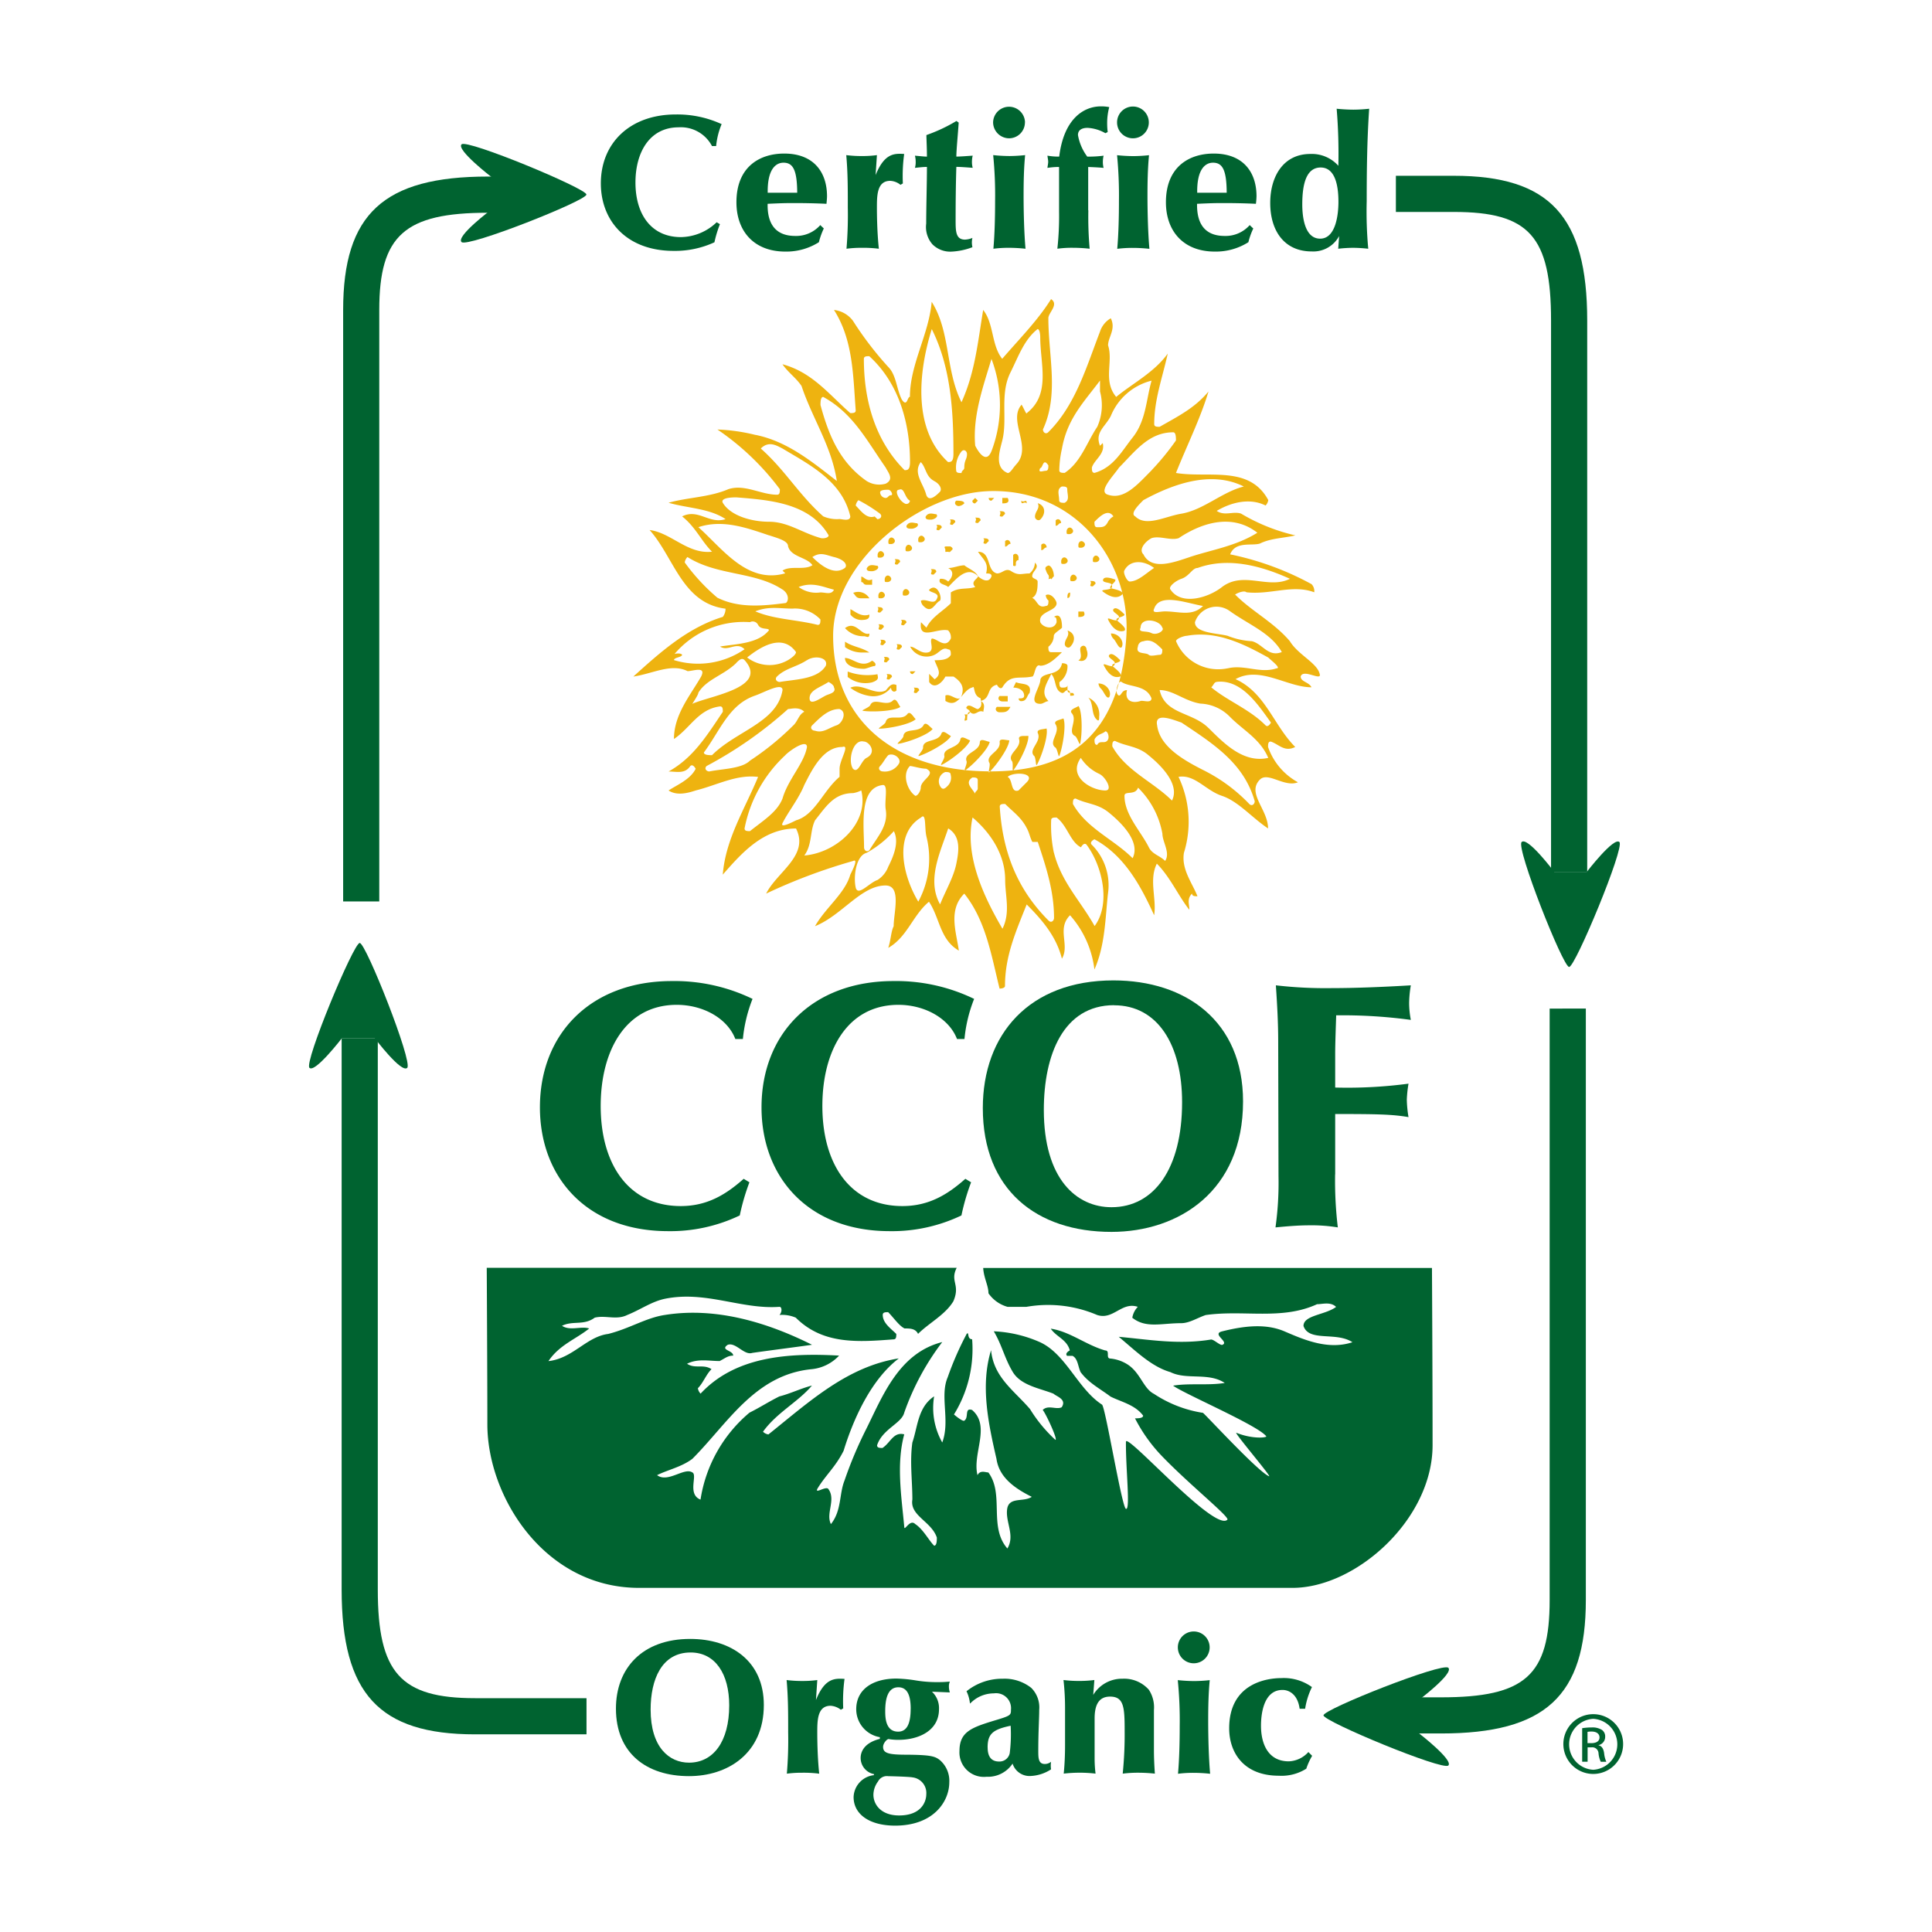 <svg xmlns="http://www.w3.org/2000/svg" xmlns:xlink="http://www.w3.org/1999/xlink" width="260" height="260" viewBox="0 0 260 260">
  <defs>
    <clipPath id="clip-path">
      <rect id="Rectángulo_2" data-name="Rectángulo 2" width="260" height="260" transform="translate(-277 876)" fill="#fe0707" opacity="0.46"/>
    </clipPath>
    <clipPath id="clip-path-2">
      <rect id="Rectángulo_3" data-name="Rectángulo 3" width="176.803" height="231.361" fill="#fff"/>
    </clipPath>
  </defs>
  <g id="Enmascarar_grupo_2" data-name="Enmascarar grupo 2" transform="translate(277 -876)" clip-path="url(#clip-path)">
    <g id="Layer_2" transform="translate(-235.401 890.32)" clip-path="url(#clip-path-2)">
      <path id="Vector" d="M70.168,4.479V9.345h7.794c10.149,0,13.087,3.282,13.087,14.619v74.2h4.866v-74.2c0-14.025-5.033-19.485-17.953-19.485Z" transform="translate(76.085 4.857)" fill="#006330"/>
      <path id="Vector_2" d="M84.708,64.347c-.823,0-7.169-16.026-6.387-16.807s4.387,4.012,4.387,4.012h4.387s3.647-4.741,4.387-4.012-5.939,16.807-6.762,16.807Z" transform="translate(84.853 51.458)" fill="#006330"/>
      <path id="Vector_3" d="M91.1,58.249v79.6c0,10.149-3.282,13.088-14.629,13.088H69.947V155.8H76.47c14.025,0,19.5-5.032,19.5-17.953v-79.6Z" transform="translate(75.846 63.162)" fill="#006330"/>
      <path id="Vector_4" d="M65.494,107.243c0-.823,16.026-7.168,16.8-6.4s-4.022,4.375-4.022,4.375v4.388s4.751,3.658,4.022,4.388S65.494,108.066,65.494,107.243Z" transform="translate(71.017 109.28)" fill="#006330"/>
      <path id="Vector_5" d="M2.1,60.149v74.21c0,14.024,5.033,19.5,17.953,19.5h15v-4.867h-15c-10.024,0-13.087-3.416-13.087-14.618V60.159H2.1Z" transform="translate(2.277 65.221)" fill="#006330"/>
      <path id="Vector_6" d="M6.823,54.015c.823,0,7.169,16.026,6.387,16.8S8.823,66.8,8.823,66.8H4.436S.79,71.552.05,70.812s5.939-16.8,6.762-16.8Z" transform="translate(-0.006 58.57)" fill="#006330"/>
      <path id="Vector_7" d="M21.68,4.529C7.655,4.529,2.2,9.562,2.2,22.493v79.586H7.061v-79.6C7.061,12.448,10.479,9.4,21.68,9.4H28.2V4.529Z" transform="translate(2.38 4.911)" fill="#006330"/>
      <path id="Vector_8" d="M26.683,9.241c0,.823-16.026,7.169-16.8,6.387S13.9,11.252,13.9,11.252V6.865S9.147,3.208,9.887,2.478s16.8,5.939,16.8,6.752Z" transform="translate(10.629 2.627)" fill="#006330"/>
      <path id="Vector_9" d="M37.357,30.709c4.314.865,7.669,3.657,10.962,6.21-.73-4.751-3.293-8.4-4.751-12.785C42.838,23.04,41.744,22.3,41,21.206c4.022,1.094,6.21,4.012,9.128,6.575.365,0,.73,0,.73-.365C50.5,22.665,50.5,17.924,47.933,13.9a3.692,3.692,0,0,1,2.553,1.459,45.1,45.1,0,0,0,4.751,6.21c1.094,1.1,1.094,2.928,1.823,4.387.73,1.094.73-.365,1.094-.365,0-4.376,2.553-8.4,2.928-12.785,2.553,4.022,1.823,9.128,4.011,13.515,1.824-4.022,2.188-8.034,2.918-12.421,1.459,1.824,1.094,4.751,2.563,6.575,2.188-2.553,4.751-5.116,6.575-8.034,1.094.729-.365,1.823-.365,2.563,0,5.116,1.459,10.222-.729,14.973,0,.365.365.729.729.365,3.657-3.647,5.116-8.763,6.94-13.5a3.235,3.235,0,0,1,1.459-1.824c.729,1.459-.365,2.553-.365,3.647.73,2.188-.729,4.751,1.094,6.94,2.2-1.823,5.116-3.293,6.94-5.835-.729,3.282-1.823,6.2-1.823,9.492,0,.365.365.365.729.365,2.563-1.459,4.751-2.553,6.575-4.751-1.094,3.647-2.918,7.3-4.376,10.962,4.376.73,9.857-1.094,12.421,3.647a1.274,1.274,0,0,1-.365.73c-2.188-1.094-4.751-.365-6.575.729,1.094.729,2.188,0,3.282.365a25.256,25.256,0,0,0,7.3,2.928c-1.459.365-3.293.365-4.751,1.094-1.094.365-3.293-.365-4.022,1.459A39.421,39.421,0,0,1,112.2,50.8a1.34,1.34,0,0,1,.365,1.094c-2.928-1.094-5.846.365-9.128,0-.365-.365-1.823.365-1.459.365,2.188,2.2,5.116,3.657,7.3,6.21,1.094,1.823,3.647,2.917,4.012,4.387.365,1.094-2.188-.729-2.553.365,0,.729,1.094.729,1.459,1.459-3.282,0-6.94-2.918-10.222-1.094,4.022,1.823,5.116,6.21,8.034,9.128-1.459.729-2.188-.365-3.293-.73-.365,0-.365.365-.365.73a8.665,8.665,0,0,0,4.022,4.751c-1.823.729-4.022-1.459-5.116-.365-1.824,1.823,1.094,4.022,1.094,6.575-2.188-1.459-4.012-3.657-6.21-4.387S96.5,76.368,94.3,76.733a14.088,14.088,0,0,1,.729,10.222c-.365,2.2,1.094,4.022,1.824,5.846-.365,0-.73,0-.73-.365-.729.729-.365,1.459-.365,2.188-1.459-1.824-2.553-4.376-4.376-6.21-1.094,2.188,0,4.751-.365,6.94-1.824-4.011-4.012-8.034-8.034-10.222,0,0-.73.365-.365.729a7.705,7.705,0,0,1,2.188,6.575c-.365,3.282-.365,6.94-1.823,10.222a13.423,13.423,0,0,0-3.282-7.3c-1.824,1.823,0,4.022-1.094,5.846-.73-2.917-2.553-5.116-4.741-7.3-1.459,3.657-2.918,6.94-2.918,10.962,0,.365-.729.365-.729.365-1.094-4.387-1.824-9.128-4.751-12.785-2.188,2.188-1.094,5.116-.729,7.669-2.553-1.459-2.553-4.387-4.022-6.575-2.188,1.823-2.917,4.751-5.481,6.21.365-1.094.365-2.188.729-2.917,0-1.824,1.094-5.481-1.094-5.481-3.282,0-5.846,4.011-9.492,5.481,1.459-2.553,4.022-4.387,4.751-6.94.365-.73,1.094-2.2.365-1.834a75.136,75.136,0,0,0-11.691,4.387c1.459-2.928,5.846-5.116,4.022-8.763-4.387,0-7.3,3.282-9.857,6.21.365-4.751,2.928-8.763,4.751-13.15-2.918-.365-5.481,1.094-8.4,1.824-1.094.365-2.553.729-3.647,0,1.094-.73,2.918-1.459,3.647-2.918,0,0-.365-.729-.729-.365-.73,1.094-1.824.73-2.918.73,3.282-1.824,5.106-4.751,7.3-8.034,0-.365,0-.73-.365-.73-2.917.365-4.012,2.918-6.21,4.387,0-3.293,2.188-5.846,3.657-8.4.729-1.459-1.094-.73-1.824-.73-2.188-1.1-4.751.365-7.3.73,3.647-3.293,7.3-6.575,12.045-8.034a1.824,1.824,0,0,0,.365-1.1c-5.846-.73-6.94-6.94-10.222-10.587,2.917.365,5.116,3.282,8.4,2.917-1.459-1.459-2.188-3.293-4.022-4.751,2.188-1.094,3.647,1.094,5.846.365-2.188-1.459-5.116-1.459-7.669-2.2,2.553-.729,5.481-.729,8.034-1.823,2.2-.73,4.376.74,6.575.74.365,0,.365-.365.365-.74a35,35,0,0,0-8.4-8.034,24.817,24.817,0,0,1,5.116.729Zm17.526,6.575c1.177-.594.365-1.459,0-2.188-2.553-3.647-4.387-7.3-8.4-9.492-.365,0-.365.73-.365,1.094,1.094,4.012,2.553,7.669,6.21,10.222A3.2,3.2,0,0,0,54.883,37.284Zm3.282-2.917c0-5.168-1.459-10.587-5.481-14.244-.365,0-.729,0-.729.365,0,5.47,1.459,10.951,5.481,14.973C57.8,35.46,58.165,35.46,58.165,34.366Zm5.846-1.094c0-5.887-.365-11.691-2.917-16.8C59.27,22.321,58.53,29.99,63.282,34.366,63.646,34.366,64.011,34.366,64.011,33.272Zm5.116-.365a17.471,17.471,0,0,0,0-12.42c-1.094,3.657-2.553,7.669-2.188,11.681.365.729,1.459,2.553,2.188.729Zm3.282,1.823c2.313-2.313-1.094-5.846.729-8.034,0-.365.73,1.459.73,1.094,3.282-2.553,1.823-6.575,1.823-10.222,0,0,0-1.094-.365-1.094-1.823,1.459-2.553,3.657-3.647,5.846-1.459,2.928-.365,6.21-1.094,9.138-.365,1.459-1.094,3.647.729,4.387.365,0,.729-.729,1.094-1.094Zm6.21-2.188a14.326,14.326,0,0,0-.365,2.918c0,.365.365.365.729.365,2.188-1.459,2.928-4.022,4.387-6.21a7.138,7.138,0,0,0,.365-4.751V23.4c-2.188,2.918-4.387,5.106-5.116,9.128Zm9.492-1.459c1.834-2.3,1.824-5.116,2.563-7.669a8.019,8.019,0,0,0-5.481,4.741c-.729,1.459-2.188,2.188-1.459,4.022l.365-.365c.365,1.459-1.094,2.188-1.459,3.282,0,.365,0,.73.365.73,2.553-.73,3.657-2.928,5.116-4.751Zm2.563,4.387a34.648,34.648,0,0,0,3.282-4.012c0-.365,0-1.094-.365-1.094-3.293,0-5.116,2.553-7.3,4.751-.729,1.094-2.928,3.282-1.459,3.657,2.188.729,4.012-1.459,5.846-3.293Zm4.012,5.846c2.97-.5,5.481-2.928,8.4-3.657-4.376-2.188-9.492-.365-13.514,1.834-.729.73-1.823,1.824-1.094,2.188C89.935,43.139,92.488,41.681,94.687,41.316Zm1.094,5.846c2.959-.99,6.21-1.459,9.128-3.282-3.282-2.563-7.3-1.469-10.587.729-1.094.365-2.563-.365-3.647,0-.729.365-1.823,1.469-1.094,2.188,1.094,2.188,4.022,1.094,6.21.365Zm-1.094,2.917c-.771.261-1.824,1.094-1.459,1.459,1.459,2.188,5.106,1.094,6.94-.365,2.917-2.188,6.21.365,9.128-1.094-4.022-1.823-8.4-2.917-12.42-1.459C96.146,48.62,95.781,49.714,94.687,50.079Zm6.575,4.387a3.047,3.047,0,0,0-4.751,1.459c0,1.459,2.918,1.459,4.387,1.824a10.36,10.36,0,0,0,3.282.729c1.459.365,2.188,2.188,4.022,1.459C106.742,57.383,103.825,56.289,101.262,54.466Zm-.365,7.669c2.24-.563,4.387.729,6.575,0,.729,0-.73-1.094-1.094-1.459-3.293-1.823-6.94-3.657-10.951-2.928-.365,0-1.459.375-1.459.729a6.15,6.15,0,0,0,6.94,3.647Zm-1.459,1.823c-.365.042-.365.365-.73.73,2.188,1.823,5.116,2.917,7.3,5.106.365.365.729-.365.729-.365-1.823-2.553-4.022-5.845-7.3-5.481Zm-1.094,6.2c2.2,2.2,4.751,4.751,8.034,4.022-1.094-2.553-3.293-3.657-5.116-5.481a5.86,5.86,0,0,0-4.022-1.823c-2.188-.365-3.647-1.824-5.481-1.824.73,3.293,4.387,2.918,6.575,5.106ZM97.98,76a22.284,22.284,0,0,1,5.846,4.387c.365.365.729,0,.729-.375C103.1,74.91,99.074,72.346,94.7,69.429c-1.094-.365-3.657-1.459-3.282.365.365,2.918,3.647,4.751,6.575,6.21ZM90.311,86.225c.458.927,1.459,1.094,2.188,1.823.729-1.094-.365-2.553-.365-3.647a11.522,11.522,0,0,0-3.282-6.21c-.365,1.094-1.824.365-1.824,1.094C87.028,81.849,89.216,84.037,90.311,86.225ZM84.84,81.474c-1.428-1.136-2.917-1.094-4.387-1.823-.365,0-.365.365-.365.729,1.824,3.282,5.471,4.741,8.034,7.3C89.216,85.5,86.664,82.933,84.84,81.474Zm5.3-7.752c-1.428-1.146-2.918-1.094-4.387-1.824-.365,0-.365.365-.365.73,1.823,3.293,5.47,4.751,8.034,7.3,1.094-2.188-1.459-4.751-3.293-6.21ZM77.536,86.944c.99,3.96,3.647,6.575,5.47,9.868,2.188-2.928,1.094-8.034-1.094-10.962-.365-.365-.74.365-.74.365-1.459-.729-1.823-2.918-3.282-4.012-.365,0-.729,0-.729.365a17.752,17.752,0,0,0,.365,4.376Zm-3.647-3.282c-.73-1.459-1.824-2.188-2.918-3.282-.365,0-.729,0-.729.365.365,5.835,2.188,10.951,6.575,15.338.365.365.73,0,.73-.365,0-3.647-1.094-6.94-2.188-10.222h-.729c-.365-.73-.365-1.094-.729-1.824ZM70.971,90.6c0-3.282-1.823-6.21-4.387-8.4-1.094,5.116,1.459,10.587,4.022,14.973C71.7,94.988,70.971,92.79,70.971,90.6ZM64.4,88.414c.281-1.428.729-3.647-1.094-4.741-1.094,3.282-2.918,6.94-1.094,10.222C62.938,92.071,64.032,90.247,64.4,88.414Zm-4.022-3.647c-.281-1.125,0-3.293-.729-2.563C56,84.392,57.092,89.872,59.28,93.53A12.143,12.143,0,0,0,60.374,84.767Zm-5.116,4.012c.729-1.459,1.459-3.282.729-4.741a14.15,14.15,0,0,1-3.657,2.917c-1.459.365-1.823,3.293-1.459,4.751.365,1.094,1.823-.729,2.917-1.094a3.642,3.642,0,0,0,1.459-1.823Zm-.365-7.669c-.188-1.136.365-3.282-.365-3.282-3.293.365-2.553,5.481-2.553,8.4,0,.365.365.729.729.365,1.094-1.824,2.553-3.282,2.188-5.471Zm-4.387-2.188c-2.584,0-3.647,1.824-5.116,3.647-.729,1.459-.365,3.282-1.459,4.751,4.387-.365,8.763-4.387,7.669-8.763A3.674,3.674,0,0,1,50.507,78.921Zm-1.824-3.282c0-1.157,1.459-3.293.365-2.928-2.553,0-4.012,2.928-5.116,5.116-.73,1.824-2.188,3.647-2.918,5.116-.365.729,1.094,0,1.824-.365,2.553-.729,3.647-4.012,5.845-5.846Zm-7.3-1.823A18.147,18.147,0,0,0,35.9,83.672c0,.365.365.365.729.365,1.823-1.459,3.647-2.553,4.376-4.376.729-2.563,2.918-4.751,3.293-6.94C44.3,71.627,42.1,73.086,41.379,73.815Zm1.094-4.022c.583-.573.729-1.459,1.459-1.823-.73-.73-1.824-.365-2.188-.365a54.568,54.568,0,0,1-10.962,7.669c-.365.365,0,.73.365.73,1.823-.365,4.387-.365,5.481-1.459A36.86,36.86,0,0,0,42.473,69.793Zm-5.116-4.012c-3.564,1.188-4.751,4.741-6.94,7.669,0,.365.73.365,1.094.365,3.282-3.293,8.763-4.387,9.492-8.763C41,63.958,38.451,65.417,37.357,65.782ZM34.8,61.395c-1.657,1.646-4.012,2.188-5.116,4.012,0,.365-1.094,1.823-.729,1.459,2.553-1.094,10.222-2.188,6.94-5.846-.365-.365-.73,0-1.1.365Zm2.918-5.116a.8.8,0,0,0-1.094-.365A12.168,12.168,0,0,0,26.4,60.29c-.365,0,.729-.365,1.094,0,0,.365-1.094.365-1.094.73a11.039,11.039,0,0,0,9.5-1.459c-1.1-1.094-2.2.365-3.293-.365,2.188-.365,5.116-.365,6.575-2.188C39.181,56.644,38.087,57.008,37.722,56.279ZM41,51.527c-3.668-2.449-8.763-1.823-12.785-4.376a1.273,1.273,0,0,0-.365.729,26.684,26.684,0,0,0,4.387,4.741c2.917,1.459,6.21,1.094,9.128.729.365,0,.729-1.094-.365-1.834Zm-1.823-7.3c-2.959-.99-6.21-2.188-9.492-1.094,3.282,2.928,6.575,7.669,11.691,6.21l-.365-.365c1.094-.729,2.918,0,4.022-.729-.73-1.094-2.918-1.094-3.282-2.563,0-.729-1.459-1.094-2.553-1.459Zm6.94.365c.354.1,1.094,0,1.094-.365-2.553-4.387-8.034-4.751-12.421-5.106-.365,0-2.188,0-1.823.729,1.094,1.823,4.022,2.553,6.21,2.553C41.733,42.4,43.567,43.869,46.12,44.588Zm2.553-2.553c.365,0,1.459.365,1.459-.365-1.094-4.751-5.481-6.94-9.128-9.128-.729-.365-1.823-1.094-2.917,0,3.293,2.918,5.116,6.21,8.4,9.128a4.646,4.646,0,0,0,2.2.365Zm-.729,5.116c-1.115-.281-1.823-.73-2.917,0,1.094,1.094,2.917,2.553,4.387,1.459.365-.365,0-1.094-1.459-1.459Zm-5.481,6.94c-1.865,0-3.282-.365-5.116.365,2.553,1.094,5.481,1.094,8.4,1.824.365,0,.365-.365.365-.73a4.713,4.713,0,0,0-3.657-1.469Zm-.73,6.94c.438-.261,1.094-.73,1.094-1.094-1.824-2.553-4.751-.73-6.575.729A4.965,4.965,0,0,0,41.733,61.03Zm2.553,0c-1.365.906-2.917,1.094-4.022,2.2-.365.365,0,.729.365.729,2.188-.365,5.116-.365,6.21-2.188.365-1.094-1.459-1.459-2.553-.729Zm2.553,4.751c.459-.229,1.459-.365,1.094-1.094,0-.365-.729-.73-.729-.73-1.094.73-2.553,1.094-2.553,2.188S46.11,66.146,46.839,65.782ZM48.3,69.793c.771-.261,1.459-1.823.365-2.188-1.459,0-2.553,1.094-3.657,2.188-.365.365,0,.729.365.729C46.464,70.887,47.194,70.158,48.3,69.793ZM52.31,74.18c1.459-.729.365-2.2-.365-2.2-1.459-.365-2.188,2.553-1.459,3.657C51.215,76.368,51.58,74.545,52.31,74.18Zm4.387.73c.323-.657-.73-1.459-1.459-1.094-.365.365-.73,1.094-1.094,1.459s0,.73.365.73A2.206,2.206,0,0,0,56.7,74.91Zm2.917,3.282c0-1.094,2.188-1.824.729-2.553-.729,0-1.823-.365-2.188-.365-1.094,1.094-.365,3.293.73,4.012C59.249,79.286,59.614,78.556,59.614,78.192Zm24.1-1.824a5.822,5.822,0,0,1-2.563-2.188c-1.823,2.553,1.459,4.387,3.293,4.387,1.094,0,0-1.824-.73-2.188ZM61.437,36.929c-1.177-.594-1.094-1.824-1.823-2.553-1.094,1.459.365,2.917.729,4.387.365,1.094,1.459,0,1.824-.365s0-1.094-.73-1.459Zm17.891,1.094c0-.365-.365-.365-.729-.365-.73.365-.365,1.1-.365,1.834,0,.365.365.365.729.365.73-.365.365-1.094.365-1.823Zm5.481,4.387a1.954,1.954,0,0,1,.73-.73c-.73-1.094-1.824,0-2.553.73,0,.375,0,.729.365.729C84.08,43.139,84.444,43.139,84.809,42.41ZM87,48.985c-.167.323.365,1.459.73,1.459,1.094,0,2.188-1.094,3.282-1.824C89.55,47.526,87.726,47.526,87,48.985Zm5.481,5.481c1.865,0,3.657.73,5.116-.729-2.188-.365-5.846-1.823-6.575.365C90.654,54.831,91.748,54.466,92.478,54.466Zm-1.824,2.918c.73.365,1.824-.365,1.459-.729-.365-1.094-2.918-1.459-2.918,0C88.831,57.383,89.925,57.019,90.654,57.383Zm-.365,2.928c.261.25,1.094,0,1.459,0s.365-.365.365-.729c-.729-.729-1.459-1.459-2.553-1.094a.784.784,0,0,0-.729.729C88.466,60.311,89.925,59.947,90.29,60.311ZM89.2,66.522c.344-.115,1.459.365,1.459-.365-.729-1.823-2.928-1.459-4.022-2.188-.365-.365-1.094,1.459-.365,1.824.365,0,.365-.73,1.094-.73-.365,1.459.729,1.824,1.823,1.459ZM73.858,77.473c1.313-1.313-1.824-1.459-2.553-.73.729.365.365,2.188,1.459,1.824ZM46.11,51.913c.729,0,1.459.365,1.823-.365-1.459-.365-2.917-1.094-4.751-.365A3.943,3.943,0,0,0,46.11,51.913Zm7.3-10.222.365.365c.365,0,.729-.365.365-.729A20.367,20.367,0,0,0,51.226,39.5a1.274,1.274,0,0,0-.365.73C51.591,40.962,52.32,42.056,53.414,41.691ZM65.47,35.116c0-1.032.365-1.094.365-1.823,0-.365-.365-.73-.73-.365a3.472,3.472,0,0,0-.729,2.553c0,.365.365.365.729.365C65.105,35.481,65.47,35.481,65.47,35.116ZM69,76C78.515,76,86.289,72.127,87.268,58c.7-10.055-6.575-19.964-18.266-19.725-9.5.2-21.183,9.4-21.183,19.475,0,11.034,7.919,18.245,21.183,18.245ZM78.62,56.664c0-.365,0-2.188-1.094-1.459.365,0,.365.365.365.729-.365,1.094-1.823.729-2.188,0-.365-1.459,2.188-1.459,2.188-2.563,0-.365-.729-1.459-1.459-1.094a1.051,1.051,0,0,0,.365.73c0,.365,0,.729-.365.729-1.094.365-1.094-.729-1.823-1.094.729-.365.729-1.459.729-2.188,0-.365-.729-.365-.729-.73,0-.729,1.094-1.094.365-1.823a1.9,1.9,0,0,1-.73,1.459c-1.094,0-1.459.365-2.553-.365-.73-.365-1.094.365-1.824.365-1.459-.365-.729-2.918-2.553-2.918.73,1.094,1.459,1.459,1.094,2.918.365,0,.73,0,.73.365-.365,1.094-1.459.365-1.824,0-.365-.729-1.459-1.094-1.823-1.459-.729,0-1.459.365-2.188.365.729.365.729,1.094,0,1.824a1.34,1.34,0,0,0-1.094-.365c-.365.73.729.73,1.094,1.094,1.094-1.094,2.563-2.917,4.012-1.459,0,.365-1.094.73-.365,1.459-1.094.365-2.188,0-3.293.73v1.459c-1.094,1.094-2.553,1.824-3.282,3.282l-.729-.73c-.365,2.553,2.188.729,3.647,1.094a1.35,1.35,0,0,1,.365,1.1c-.73,1.459-1.824,0-2.553,0-.365.365.365,1.459-.365,1.824-1.094.365-1.823-.73-2.553-.73a2.5,2.5,0,0,0,3.282,1.094c.73-.365,1.094-1.094,1.824-.729.365,0,.365.365.365.729-.365.73-1.459.73-2.188.73.365,1.094,1.094,1.834,0,2.563l-.729-.729v1.094c.729,1.094,1.823,0,2.188-.729h1.094c1.094.729,1.459,1.459,1.094,2.553s-1.459-.365-2.188,0v.729c1.824,1.094,2.188-1.459,3.647-1.823.365-.365,0,1.094,1.094,1.459,0,.365.365,1.094-.365,1.459-.365,0-1.094-.729-1.459-.365s.365.365.365.73-.365.365-.729.365c.365.365-.365,1.094.365.73,0-.365,0-1.094.365-1.094.73.729,1.094-.365,1.824,0,0-.365.365-1.094-.365-1.459,1.459-.365.729-1.823,2.188-2.188,0,0,.365.729.73.365,1.094-1.824,2.188-1.094,4.011-1.459.365,0,.365-1.824,1.094-1.459,1.094,0,2.188-1.094,2.918-1.823H77.15c-.365,0-.365-.365-.365-.73a1.894,1.894,0,0,0,.73-1.459c0-.365.729-.73,1.094-1.094Zm-5.106-3.282c.167-.323,0-.365,0-.729a2.764,2.764,0,0,0-1.459-.729c-.729.365-1.094,1.459-.365,1.823C72.42,53.747,73.149,54.112,73.514,53.382Zm-4.022-1.459c.365-.365.73-.365.73-.73-.365-.729-1.094-.365-1.459-.365-.729.365-.365,1.094-.365,1.459C68.762,53.382,69.127,52.288,69.492,51.924Zm.73,10.6c.927.928.729-.729,1.459-.729a1.9,1.9,0,0,0-1.459-.729.784.784,0,0,0-.73.729C69.492,62.156,69.856,62.156,70.221,62.52ZM68.4,63.614c.261.782,1.094.365,1.459.365,1.094-.729-.365-1.094-.729-1.459C68.762,62.52,68.033,62.52,68.4,63.614ZM65.48,57.039c0-.729-.365-.729-.729-1.094-.73.365-.365,1.094-.365,1.459s.365.365.729.365C65.115,57.4,65.48,57.4,65.48,57.039Zm-1.094-1.823c.573-.584-.365-.73-.729-1.1-.73.365-1.094,1.469-.365,1.834S64.021,55.581,64.386,55.216Zm1.823,7.3c0,.365.73.365,1.094.365s.365-.365.365-.729a1.34,1.34,0,0,0-1.094-.365A1.273,1.273,0,0,0,66.21,62.52ZM74.973,57.4a.467.467,0,0,0-.365-.73c-.729-.365-1.094.365-1.459.73C73.879,57.769,74.243,58.5,74.973,57.4Zm-.365,2.188c0-.365-.729-.365-1.094-.365s-.365.365-.365.73c.365.365.365.729.73.729S74.608,59.957,74.608,59.592Zm-3.282,0c-.365,0-.729,0-.729.365s0,.729.365.729h.73c.365,0,.365-.365.365-.729C71.69,59.957,71.69,59.592,71.326,59.592Zm-3.647-5.846c.261-.261,0-.729,0-1.094s-.365-.365-.729-.365a2.765,2.765,0,0,0-.73,1.459C66.585,54.476,67.314,54.112,67.679,53.747Zm3.282.365c.323-.167,0-.73,0-1.094s-.365-.365-.729-.365l-.73.729C69.867,53.747,70.232,54.476,70.961,54.112Zm.73-2.553c.771-.261.365-1.459-.365-1.824-.365,0-.729,0-.729.365C70.232,50.829,70.6,51.924,71.69,51.559Zm2.917,0c.677-.448-.729-1.459-1.094-1.824-.365,0-.729,0-.729.365C73.149,50.829,73.514,52.288,74.608,51.559Zm.365,3.657c.813,0,.365-1.469-.365-1.824-.365.365-1.094.365-.729,1.094C74.243,54.851,74.608,55.216,74.973,55.216Zm-9.492-2.2c.365,0,.365-.365.365-.73a1.34,1.34,0,0,0-1.094-.365c-.365,0-.365.365-.365.729A1.34,1.34,0,0,0,65.48,53.018ZM67.3,58.5c.365,0,.365-.365.365-.729-.729-1.094-.729.375-1.094.375-.365.73.365.365.729.365Zm5.481-1.824a.784.784,0,0,0,.729-.729c0-.365-.365-.365-.729-.365l-.73.73C72.42,56.31,72.42,56.675,72.785,56.675ZM69.5,54.851c1.313,0-.729-.729-.729-1.459-.365,0-.365.365-.365.73C68.773,54.487,69.138,54.851,69.5,54.851Zm-6.21,7.3c0,.375.365.375.729.375s.365-.375.365-.729c-.365-.365-.365-.729-.729-.729s-.365.729-.365,1.094Zm10.951-.365c0-.823-1.459-1.094-1.823,0,0,.365,0,.729.365.729C73.514,62.52,74.243,62.52,74.243,61.791Zm-5.47-.365c1.313,0-.365-.729-.365-1.094-.365.365-.729.365-.729.73S68.408,61.426,68.773,61.426Zm8.034-3.282c.365-.375-.365-.74-.729-1.1-.365,0-.365.365-.365.73C76.077,58.144,76.442,58.5,76.806,58.144ZM66.585,55.227l-.729-.73c-.365,0-.73,0-.73.365a.784.784,0,0,0,.73.729C66.22,55.591,66.22,55.227,66.585,55.227Zm7.669,10.222c.365-1.459-1.094-1.094-1.823-1.459l-.365.73c.73,0,1.459.365,1.459,1.094,0,.365-.365.365-.729.365a.322.322,0,0,0,.365.365C73.889,66.542,73.889,65.813,74.254,65.448Zm2.553,1.094c-1.094-1.094-.365-2.188.365-3.647.729.729.365,2.188,1.459,2.553.365,0,.365-.365.729-.365s.365.365.365.73c.365,0,.729,0,.365-.365-.365,0-.729,0-.729-.365v-.729c0,.365-.365.365-.729.365s-.365-.365-.365-.73A2.6,2.6,0,0,0,79.359,61.8c0-.365-.729-.365-.729-.365-.365,1.824-2.553,1.1-2.918,2.188,0,1.094-1.823,3.282,0,3.282C76.077,66.907,76.442,66.542,76.806,66.542Zm5.116-6.94c0-.365-.365-.729-.74-.365s.375,1.459-.365,1.824c1.094.365,1.459-.73,1.094-1.459Zm-2.563-2.563c.365.73-.365,1.1-.365,1.824,0,.365.469.625.73.365C80.453,58.5,80.453,57.4,79.359,57.039ZM75.348,39.889c.365.729-.365,1.094-.365,1.834,0,.365.469.625.729.365.729-.729.729-1.834-.365-2.188Zm6.2,14.6h-.729v.73C81.183,55.216,81.912,55.216,81.547,54.487Zm-17.9-8.763h-.73v.729C63.282,46.453,64.011,46.453,63.646,45.724Zm15.7,6.94c0-.365,0-.729.365-.729C79.714,52.3,79.714,52.663,79.349,52.663ZM58.905,62.531h-.73a.322.322,0,0,0,.365.365Zm3.282-9.5c.365-.365-.365-2.553-1.459-1.459,0,.365,1.459.365,1.094,1.094-.365,1.094-1.459,0-2.188.365a1.129,1.129,0,0,0,.365.729C61.094,54.851,61.458,53.393,62.188,53.028Zm1.459-7.3c-.365.365-1.094-.365-.73.365C62.917,46.088,63.646,46.453,63.646,45.724Zm8.4,2.563c.73.365,0-.73.73-.73,0,0,0-.729-.365-.729s-.365,0-.365.365Zm5.481,1.459c0-.729-.365-1.459-.73-1.459-1.094.365.365,1.094,0,1.823A1.273,1.273,0,0,0,77.526,49.746ZM68.762,45c0-.365-.365-.365-.729-.365.365.365-.365.729.365.729Zm-11.931,2.8c0-.365-.365-.365-.729-.365.365.365-.365.73.365.73ZM61.7,49.141c0-.365-.365-.365-.729-.365.365.365-.365.74.365.74l.365-.365Zm9.253-7.794c0-.365-.365-.365-.729-.365.365.365-.365.729.365.729ZM54.518,54.258c0-.365-.365-.365-.729-.365.365.365-.365.729.365.729Zm.125,2.313c0-.365-.365-.365-.729-.365.365.365-.365.729.365.729Zm3.043-.6c0-.365-.365-.365-.73-.365.365.365-.365.73.365.73Zm-2.793,2.678c0-.365-.365-.365-.729-.365.365.365-.365.729.365.729Zm2.188.6c0-.365-.365-.365-.729-.365.365.365-.365.729.365.729Zm-1.709,1.709c0-.365-.365-.365-.73-.365.365.365-.365.729.365.729Zm.365,2.313c0-.365-.365-.365-.729-.365.365.365-.365.729.365.729Zm3.657,1.823c0-.365-.365-.365-.729-.365.365.365-.365.729.365.729Zm8.273-22.882c0-.365-.365-.365-.729-.365.365.365-.365.73.365.73Zm-3.407.24c0-.365-.365-.365-.729-.365.365.365-.365.729.365.729l.365-.375Zm-1.823.729c0-.365-.365-.365-.73-.365.365.365-.365.73.365.73ZM63.9,46.109c0-.365-.365-.365-.729-.365.365.365-.365.729.365.729Zm19.235,4.626c0-.365-.365-.365-.73-.365.365.365-.365.729.365.729ZM71.69,45.38c0-.365-.365-.729-.73-.365v.729C71.326,45.744,71.326,45.38,71.69,45.38Zm4.866.49c0-.375-.365-.74-.729-.375v.73c.365,0,.365-.365.729-.365ZM78.5,42.577c0-.365-.365-.73-.73-.365v.729C78.14,42.941,78.14,42.577,78.5,42.577ZM87.028,57.06c.365-.365-.729-1.094-1.094-1.459,0-.365,1.094-.365,1.094-.729-.365-.365-1.094-1.094-1.459-.729s.729.729.729,1.1c0,1.094-1.792-.292-1.459.365.365.73,1.094,1.824,2.188,1.459Zm-.573,6.169c.365-.365-.73-1.094-1.094-1.459,0-.365,1.094-.365,1.094-.729-.365-.365-1.094-1.094-1.459-.73s.729.73.729,1.094c0,1.094-1.792-.292-1.459.365C84.632,62.5,85.361,63.593,86.455,63.229Zm.292-11.076c.167-.49-1.136-.667-1.626-.834-.156-.323.823-.813.667-1.136-.49-.167-1.469-.5-1.636,0-.167.479.979.333,1.136.657.479.979-1.73.531-1.146.979.646.49,1.782,1.157,2.6.344Zm-.083,7.106c.365-.729-.365-1.823-1.459-1.823a1.163,1.163,0,0,0,.365.74c.365.365.729,1.459,1.094,1.094ZM84.986,65.99c.365-.729-.365-1.823-1.459-1.823a1.129,1.129,0,0,0,.365.729C84.257,65.261,84.621,66.355,84.986,65.99Zm-2.824.083c.729.73.365,2.188,1.094,2.918.365.365.365,0,.365-.365A2.442,2.442,0,0,0,82.162,66.073ZM51.841,67.845c1.136.188,4.178.073,5.022-.521-.3-.417-.542-1.2-.959-.9-.9.959-2.522-.417-3.063.6C52.778,67.386,51.476,67.793,51.841,67.845Zm2.2,2.4c1.157.01,4.147-.563,4.887-1.271-.365-.375-.719-1.1-1.084-.74-.74,1.084-2.553-.041-2.938,1.053,0,.365-1.23.959-.865.969Zm2.532,2.042c1.146-.156,4.012-1.177,4.637-2-.417-.313-.875-.979-1.188-.573-.573,1.188-2.532.354-2.74,1.49C57.332,71.565,56.207,72.336,56.571,72.284Zm2.813,1.636c1.1-.333,3.793-1.761,4.283-2.678-.459-.25-1.011-.834-1.261-.386-.386,1.261-2.449.73-2.49,1.886.1.354-.886,1.281-.542,1.177Zm3.032,1.2c1.042-.49,3.48-2.313,3.834-3.293-.49-.177-1.125-.677-1.3-.187-.2,1.3-2.313,1.084-2.178,2.24C62.927,74.211,62.083,75.274,62.417,75.118Zm3.178.729c.959-.646,3.095-2.813,3.293-3.824-.511-.094-1.219-.5-1.323,0,0,1.313-2.126,1.428-1.813,2.542.208.3-.469,1.49-.167,1.282Zm3.241.24c.854-.782,2.636-3.251,2.688-4.272-.521-.021-1.282-.312-1.3.2.208,1.3-1.886,1.73-1.407,2.782.25.271-.24,1.542.031,1.292Zm3.241-.25c.719-.9,2.115-3.605,2.011-4.626-.511.052-1.313-.115-1.261.4.4,1.25-1.594,1.99-.98,2.959C72.138,74.795,71.847,76.129,72.076,75.837Zm3.168-.74c.583-1,1.552-3.887,1.292-4.877-.5.135-1.313.083-1.188.583.584,1.177-1.281,2.209-.521,3.074C75.139,74.055,75.056,75.42,75.244,75.1Zm3.022-1.209c.417-1.073.948-4.074.542-5.022-.479.208-1.292.281-1.084.75.75,1.084-.938,2.376-.052,3.126C78.015,72.878,78.13,74.232,78.265,73.888Zm2.8-1.646c.261-1.125.323-4.168-.219-5.043-.438.271-1.23.469-.959.907.907.959-.563,2.49.417,3.095.354.083.677,1.407.761,1.052Zm-25.456-7.5c0,.365.365.729.73.365v-.729c-.73-.365-1.094.365-1.459.729-1.459.73-3.282-1.094-4.751-.365a5.825,5.825,0,0,0,2.553,1.094A3.025,3.025,0,0,0,55.6,64.74Zm-1.823-1.824a7.579,7.579,0,0,1-4.012-.365v.73a3.824,3.824,0,0,0,3.282.729C54.154,63.646,53.789,63.281,53.789,62.916Zm-.365-1.094c.365-.365-.365-.729-.365-.729-1.459,1.094-2.553-.365-3.647-.365,0,1.094,1.459,1.459,2.553,1.459C52.33,62.187,53.06,61.822,53.424,61.822ZM52.7,60c-1.094-.73-2.188-.73-3.282-1.459v.729A3.909,3.909,0,0,0,51.6,60Zm0-2.553c-1.094.365-1.823-1.824-3.282-.73a3.311,3.311,0,0,0,2.553,1.094C52.33,57.811,52.7,58.186,52.7,57.446Zm0-2.553c-1.094.365-1.823-.365-2.553-.729v.729a1.9,1.9,0,0,0,1.459.729C52.7,55.622,52.7,55.258,52.7,54.893Zm0-2.188a1.754,1.754,0,0,0-2.188-.729c.365.365.365.729,1.094.729Zm.365-1.824v-.729c-.73.365-1.094-.365-1.459-.365v.73c.365,0,.219.365.729.365Zm.729-2.553c-.365,0-1.094-.365-1.459.365,0,.365.365.365.73.365S54.154,48.693,53.789,48.329Zm5.345-5.72c-.365,0-1.094-.365-1.459.365,0,.365.365.365.729.365S59.5,42.973,59.134,42.608Zm2.574-1.219c-.365,0-1.094-.365-1.459.365,0,.365.365.365.73.365S62.073,41.754,61.708,41.389Zm-7.179,5.116c-.365-.365-.729,0-.729.365s0,.365.365.365S54.894,46.87,54.529,46.505Zm25.925,3.168c-.365-.365-.729,0-.729.365s0,.365.365.365S80.818,50.037,80.453,49.673ZM83.5,47.11c-.365-.365-.729,0-.729.365s0,.365.365.365S83.861,47.474,83.5,47.11Zm-1.948-1.949c-.375-.365-.729,0-.729.365s0,.375.365.375.74-.375.375-.74Zm-2.313,2.188c-.365-.365-.729,0-.729.365s0,.365.365.365S79.6,47.714,79.234,47.349Zm.729-4.012c-.365-.365-.729,0-.729.365s0,.365.365.365S80.328,43.7,79.964,43.338ZM60,44.432c-.365-.365-.73,0-.73.365s0,.365.365.365S60.364,44.8,60,44.432ZM58.29,45.651c-.365-.365-.729,0-.729.365s0,.365.365.365S58.655,46.015,58.29,45.651Zm-2.8,4.137c-.365-.365-.73,0-.73.365s0,.365.365.365S55.852,50.152,55.488,49.787Zm2.428,1.824c-.365-.365-.73,0-.73.365s0,.365.365.365S58.28,51.976,57.916,51.611Zm-3.282.365c-.365-.365-.729,0-.729.365s0,.365.365.365S55,52.34,54.633,51.976Zm1.344-7.3c-.365-.365-.729,0-.729.365s0,.365.365.365S56.342,45.036,55.977,44.671ZM65.47,39.93c0-.365-.729-.365-1.094-.365-.365.365,0,.73.365.73A1.273,1.273,0,0,0,65.47,39.93Zm1.823-.365-.365-.365-.365.365a.322.322,0,0,0,.365.365Zm2.2-.365h-.729a.322.322,0,0,0,.365.365Zm1.824,0h-.729v.729C70.951,39.93,71.68,39.93,71.315,39.2Zm2.553.729c0-.729-.365,0-.73-.365C73.139,40.3,73.5,39.565,73.868,39.93Zm-10.6,37.98a1.526,1.526,0,0,0,.365-1.459c0-.365-.365-.365-.73-.365a1.332,1.332,0,0,0-.729,1.823C62.542,78.64,62.906,78.275,63.271,77.91Zm4.012.365V77.181c0-.365-.365-.365-.729-.365-1.094.729,0,1.459.365,2.188C66.918,78.64,67.283,78.64,67.283,78.275ZM84.819,71.7c.167-.323,0-1.094-.365-1.094-.365.365-1.094.365-1.459,1.094,0,.365,0,.729.365.729C83.725,71.7,84.455,72.43,84.819,71.7ZM57.426,39.93a.473.473,0,0,0,.729-.365c-.729-.365-.729-1.834-1.459-1.469-.73,0,0,1.469.729,1.823ZM55.6,38.836c.365,0,0-.74-.365-.74s-1.094,0-1.094.365a.794.794,0,0,0,.729.74C55.238,39.2,55.238,38.836,55.6,38.836Zm20.819-3.293c.365,0,.365-.365.365-.73-.729-1.094-.729.365-1.094.365C75.327,35.908,76.056,35.544,76.421,35.544ZM71.68,67.313H69.856c-.365.365,0,.73.365.73C70.951,68.043,71.315,68.043,71.68,67.313Zm-.365-1.459H70.221c-.365.365,0,.729.365.729h.729ZM76.8,48.329c-.729.729,0,1.094.365,1.823C77.89,49.423,77.161,49.058,76.8,48.329Zm-4.022-1.094c0-.365-.365-.73-.73-.365v1.459a.322.322,0,0,0,.365-.365C72.409,47.6,72.774,47.6,72.774,47.235Z" transform="translate(22.701 13.492)" fill="#eeb310"/>
      <path id="Vector_10" d="M29.647,117.412c-5.71,0-9.836-3.074-9.836-9.088,0-5.407,3.532-9.377,9.993-9.377,5.5,0,9.909,2.97,9.909,8.889C39.712,114.421,34.794,117.412,29.647,117.412Zm.208-16.641c-3.9,0-5.377,3.658-5.377,7.678,0,5.1,2.511,7.149,5.168,7.149,3.251,0,5.408-2.814,5.408-7.712C35.055,103.668,33.19,100.771,29.855,100.771Z" transform="translate(21.481 107.292)" fill="#006330"/>
      <path id="Vector_11" d="M38.134,105.7a2.452,2.452,0,0,0-1.386-.542c-1.792,0-1.792,2-1.792,3.637,0,.844.021,3.252.261,5.5a16.792,16.792,0,0,0-2.334-.125,15.1,15.1,0,0,0-2.021.125,54.229,54.229,0,0,0,.177-5.555c0-2.72,0-4.656-.208-7.043a16.372,16.372,0,0,0,2.126.125,14.456,14.456,0,0,0,2-.125l-.177,2.687c1.2-3,2.563-2.916,3.845-2.843a21.937,21.937,0,0,0-.177,3.969l-.313.177Z" transform="translate(33.43 110.077)" fill="#006330"/>
      <path id="Vector_12" d="M37.895,114.365a2.219,2.219,0,0,1-1.792-2.178c0-.563.229-1.97,2.584-2.564v-.229a3.819,3.819,0,0,1-3.178-3.762c0-2.614,2.146-4.125,5.408-4.125a18.743,18.743,0,0,1,2.48.229,17.305,17.305,0,0,0,3.074.25c.667,0,1.021-.021,1.636-.073a1.615,1.615,0,0,0-.125.667,2.659,2.659,0,0,0,.125.792l-2.407-.1a3.029,3.029,0,0,1,.948,2.353c0,2.97-2.845,4.127-5.429,4.127a7.516,7.516,0,0,1-1-.052c-.052,0-.313-.052-.354-.052-.229,0-.74.563-.74,1.053,0,.844.719,1.053,3.147,1.053,3.355.021,3.866.229,4.512.74a3.68,3.68,0,0,1,1.25,2.97c0,2.562-2.094,5.834-7.294,5.834-3.459,0-5.585-1.532-5.585-3.846a3.074,3.074,0,0,1,2.74-2.947v-.135Zm7.044,2.687a2.113,2.113,0,0,0-1.865-2.249c-.386-.083-2.761-.156-3.23-.156a1.341,1.341,0,0,0-1.407.719,3.034,3.034,0,0,0-.615,1.77c0,1.3,1,2.793,3.459,2.793,2.99,0,3.657-1.845,3.657-2.866Zm-2.1-11.472c0-1.915-.51-2.9-1.667-2.9-1.563,0-1.761,1.9-1.761,3.229,0,.917.073,2.741,1.74,2.741C42.479,108.654,42.834,107.268,42.834,105.58Z" transform="translate(38.119 110.067)" fill="#006330"/>
      <path id="Vector_13" d="M43.4,104.819a4.9,4.9,0,0,0-.459-1.615,7.641,7.641,0,0,1,4.866-1.686,5.8,5.8,0,0,1,3.845,1.228,3.7,3.7,0,0,1,1.073,2.939c0,1.23-.125,2.949-.125,5.513,0,.948,0,1.793.875,1.793a1.309,1.309,0,0,0,.844-.3,3.355,3.355,0,0,0,0,1.021,5.467,5.467,0,0,1-2.74.894,2.392,2.392,0,0,1-2.438-1.665,3.984,3.984,0,0,1-3.511,1.77,3.288,3.288,0,0,1-3.637-3.458c0-2.668,1.688-3.2,5.116-4.231,1.792-.542,1.813-.646,1.813-1.334a2.012,2.012,0,0,0-2.3-2.2,4.4,4.4,0,0,0-3.178,1.355l-.052-.021Zm2.386,5.94c0,.771.177,1.9,1.532,1.9a1.4,1.4,0,0,0,1.438-1.126,20.349,20.349,0,0,0,.125-3.689C46.448,108.352,45.781,108.966,45.781,110.759Z" transform="translate(45.529 110.078)" fill="#006330"/>
      <path id="Vector_14" d="M52.708,103.693a4.522,4.522,0,0,1,3.949-2.176,4.437,4.437,0,0,1,3.532,1.478,4.315,4.315,0,0,1,.688,2.741v5.378c0,1.053.052,2.126.125,3.176a21.61,21.61,0,0,0-2.2-.123,16.772,16.772,0,0,0-2.126.123,52.66,52.66,0,0,0,.261-5.761c0-3.179-.1-4.606-1.969-4.606-1.615,0-2.073,1.282-2.073,2.949v5.5a16.7,16.7,0,0,0,.125,1.915,18.954,18.954,0,0,0-2-.123,19.382,19.382,0,0,0-2.282.123c.125-1.28.177-2.53.177-3.812v-4.815a33.375,33.375,0,0,0-.208-3.969,15.84,15.84,0,0,0,2.1.125,15.412,15.412,0,0,0,2.053-.125Z" transform="translate(52.815 110.078)" fill="#006330"/>
      <path id="Vector_15" d="M60.377,100.6a2.141,2.141,0,1,1-4.282,0,2.141,2.141,0,0,1,4.282,0Zm-4.282,4.408a21.851,21.851,0,0,0,2.2.125,19.824,19.824,0,0,0,2.094-.125c-.177,1.822-.208,3.687-.208,5.5,0,2.126.073,5.044.261,7.1a21.119,21.119,0,0,0-2.23-.125,16.108,16.108,0,0,0-2.094.125c.177-1.949.229-4.408.229-6.4a54.19,54.19,0,0,0-.261-6.2Z" transform="translate(60.814 106.777)" fill="#006330"/>
      <path id="Vector_16" d="M70.574,111.928a9.028,9.028,0,0,0-.792,1.74,6.225,6.225,0,0,1-3.689.946c-4.814,0-6.689-3.2-6.689-6.376,0-6.147,5.22-6.762,7.013-6.762a6.465,6.465,0,0,1,4.126,1.207,10.039,10.039,0,0,0-.917,2.918h-.74c-.261-1.949-1.438-2.532-2.3-2.532-2.615,0-2.9,3.408-2.9,4.815,0,2.428.948,4.794,3.741,4.794a3.727,3.727,0,0,0,2.636-1.251l.51.511Z" transform="translate(64.414 110.035)" fill="#006330"/>
      <path id="Vector_17" d="M33.788,4.761a4.728,4.728,0,0,0-4.48-2.511c-3.918,0-5.814,3.376-5.814,7.429,0,4.3,2.146,7.346,6.116,7.346a7.087,7.087,0,0,0,4.814-2l.438.26a15.4,15.4,0,0,0-.74,2.438,12.674,12.674,0,0,1-5.481,1.157c-6.273,0-9.805-3.991-9.805-9.086,0-5.408,3.9-9.274,10.087-9.274a14.267,14.267,0,0,1,6.168,1.3,10.155,10.155,0,0,0-.74,2.949h-.563Z" transform="translate(20.424 0.564)" fill="#006330"/>
      <path id="Vector_18" d="M39.354,13.11a9.888,9.888,0,0,0-.667,1.865,8.2,8.2,0,0,1-4.512,1.261c-4.251,0-6.585-2.772-6.585-6.637,0-4.793,3.147-6.554,6.429-6.554,3.991,0,5.762,2.532,5.762,5.741,0,.3-.052.792-.073,1.021-1.49-.073-2.97-.1-4.46-.1-1.073,0-1.771.021-3.459.1-.031,1.584.281,4.324,3.709,4.324a4.323,4.323,0,0,0,3.376-1.459l.458.438ZM35.769,8.317c-.021-3.022-.542-4.043-1.844-4.043-1.021,0-2.178.844-2.126,4.043Z" transform="translate(29.917 3.301)" fill="#006330"/>
      <path id="Vector_19" d="M41.984,7.239A2.356,2.356,0,0,0,40.6,6.7c-1.792,0-1.792,2-1.792,3.637,0,.844.021,3.251.261,5.5a16.794,16.794,0,0,0-2.334-.125,14.97,14.97,0,0,0-2.021.125,54.207,54.207,0,0,0,.177-5.554c0-2.709,0-4.658-.208-7.044a16.376,16.376,0,0,0,2.126.125,14.455,14.455,0,0,0,2-.125l-.177,2.688c1.2-2.99,2.563-2.918,3.845-2.845a21.942,21.942,0,0,0-.177,3.97l-.312.177Z" transform="translate(37.604 3.317)" fill="#006330"/>
      <path id="Vector_20" d="M45,1.18c-.1,1.511-.313,3.689-.313,4.553.563,0,1.438-.073,2.2-.125a3.318,3.318,0,0,0-.1.792,2.922,2.922,0,0,0,.1.844c-.74-.052-1.615-.125-2.2-.125-.073,2.178-.1,4.887-.1,7.1,0,1.532,0,2.688,1.261,2.688a2.8,2.8,0,0,0,1-.229,2.834,2.834,0,0,0-.073.636,3.4,3.4,0,0,0,.073.615,9.087,9.087,0,0,1-2.813.594,3.375,3.375,0,0,1-2.563-.979,3.544,3.544,0,0,1-.844-2.793c0-2.126.1-5.5.1-7.627-.49,0-1.1.073-1.615.125a2.737,2.737,0,0,0,.1-.844,3.245,3.245,0,0,0-.1-.792c.646.052,1.23.125,1.615.125,0-1.125-.052-1.917-.073-2.9A21.606,21.606,0,0,0,44.7.94l.313.229Z" transform="translate(42.416 1.019)" fill="#006330"/>
      <path id="Vector_21" d="M48.445,2.135a2.139,2.139,0,0,1-2.126,2.146,2.166,2.166,0,0,1-2.157-2.146,2.147,2.147,0,0,1,4.293,0ZM44.173,6.543a21.861,21.861,0,0,0,2.2.125,20.194,20.194,0,0,0,2.1-.125c-.177,1.813-.208,3.689-.208,5.5,0,2.126.073,5.043.26,7.1a21.126,21.126,0,0,0-2.23-.125,16.117,16.117,0,0,0-2.094.125c.177-1.948.229-4.408.229-6.4A54.228,54.228,0,0,0,44.173,6.543Z" transform="translate(47.886 0.011)" fill="#006330"/>
      <path id="Vector_22" d="M53.173,13.989a48.876,48.876,0,0,0,.177,5.168,20.766,20.766,0,0,0-2.2-.125,14.189,14.189,0,0,0-2.146.125,40.134,40.134,0,0,0,.229-4.991V8.154a9.877,9.877,0,0,0-1.563.125c.021-.281.1-.542.1-.823,0-.26-.073-.511-.1-.823a8.118,8.118,0,0,0,1.584.125C49.87,1.683,52.538,0,54.862,0a5.548,5.548,0,0,1,1.125.1,8.216,8.216,0,0,0-.281,2.178,8.929,8.929,0,0,0,.073,1.177l-.313.156a5.344,5.344,0,0,0-2.407-.719c-.667,0-1.282.229-1.282.969a6.8,6.8,0,0,0,1.25,2.9,15.222,15.222,0,0,0,2.2-.125,3.527,3.527,0,0,0-.1.823,3.074,3.074,0,0,0,.1.823c-.125-.031-1.282-.1-2.074-.125v5.835ZM61.311,2.162a2.136,2.136,0,1,1-4.272,0,2.136,2.136,0,0,1,4.272-.01ZM57.039,6.57a21.854,21.854,0,0,0,2.2.125,20.2,20.2,0,0,0,2.1-.125c-.177,1.813-.208,3.689-.208,5.5,0,2.126.073,5.043.261,7.1a21.132,21.132,0,0,0-2.23-.125,16.413,16.413,0,0,0-2.1.125c.177-1.948.229-4.408.229-6.4A56.732,56.732,0,0,0,57.039,6.57Z" transform="translate(51.692 -0.005)" fill="#006330"/>
      <path id="Vector_23" d="M67.084,13.11a9.858,9.858,0,0,0-.667,1.865,8.2,8.2,0,0,1-4.512,1.261c-4.251,0-6.585-2.772-6.585-6.637,0-4.793,3.147-6.554,6.429-6.554,3.991,0,5.762,2.532,5.762,5.741a9.414,9.414,0,0,1-.083,1.021c-1.48-.073-2.97-.1-4.46-.1-1.073,0-1.761.021-3.459.1-.021,1.584.281,4.324,3.709,4.324a4.323,4.323,0,0,0,3.376-1.459l.459.438ZM63.5,8.317c-.021-3.022-.542-4.043-1.844-4.043-1.021,0-2.178.844-2.126,4.043Z" transform="translate(59.986 3.301)" fill="#006330"/>
      <path id="Vector_24" d="M71.328,17.28a3.934,3.934,0,0,1-3.689,2.074c-3.709,0-5.585-2.793-5.585-6.533,0-3.428,1.667-6.585,5.408-6.585a4.78,4.78,0,0,1,3.762,1.594A73.936,73.936,0,0,0,70.995.15c.636.073,1.636.125,2.3.125A20.11,20.11,0,0,0,75.371.15c-.3,4.376-.333,8.8-.333,12.441a54.682,54.682,0,0,0,.208,6.4,19.971,19.971,0,0,0-2.042-.125,18.688,18.688,0,0,0-2,.125l.125-1.719Zm-2.48-9.222c-1.9,0-2.48,2.126-2.48,4.97,0,1.511.261,4.606,2.407,4.606s2.459-3.376,2.459-4.939C71.235,11.059,71.005,8.059,68.848,8.059Z" transform="translate(67.288 0.163)" fill="#006330"/>
      <path id="Vector_25" d="M41.2,64.269c-1.084-2.813-4.366-4.6-7.888-4.6-6.9,0-10.232,6.2-10.232,13.608,0,7.888,3.782,13.473,10.774,13.473,3.564,0,6.085-1.553,8.471-3.668l.771.469a30,30,0,0,0-1.3,4.46,21.617,21.617,0,0,1-9.638,2.115c-11.035,0-17.255-7.325-17.255-16.661,0-9.909,6.846-16.995,17.755-16.995a24.047,24.047,0,0,1,10.857,2.4,19.885,19.885,0,0,0-1.3,5.4H41.2Z" transform="translate(16.159 61.237)" fill="#006330"/>
      <path id="Vector_26" d="M55.519,64.269c-1.084-2.813-4.376-4.6-7.888-4.6-6.9,0-10.232,6.2-10.232,13.608,0,7.888,3.782,13.473,10.774,13.473,3.564,0,6.085-1.553,8.471-3.668l.771.469a30,30,0,0,0-1.3,4.46,21.632,21.632,0,0,1-9.649,2.115c-11.035,0-17.255-7.325-17.255-16.661,0-9.909,6.846-16.995,17.755-16.995a24.047,24.047,0,0,1,10.857,2.4,19.508,19.508,0,0,0-1.3,5.4h-1Z" transform="translate(31.672 61.237)" fill="#006330"/>
      <path id="Vector_27" d="M60.805,90.273c-10.045,0-17.307-5.637-17.307-16.661,0-9.9,6.221-17.182,17.578-17.182,9.69,0,17.443,5.449,17.443,16.286C78.519,84.782,69.871,90.273,60.805,90.273Zm.365-30.509c-6.846,0-9.461,6.71-9.461,14.088,0,9.336,4.418,13.1,9.107,13.1,5.721,0,9.5-5.168,9.5-14.129,0-7.742-3.293-13.046-9.149-13.046Z" transform="translate(47.166 61.189)" fill="#006330"/>
      <path id="Vector_28" d="M70.418,82.185a52.829,52.829,0,0,0,.365,7.138,21.733,21.733,0,0,0-3.876-.281c-1.438,0-3.022.135-4.512.281a43.413,43.413,0,0,0,.406-6.9L62.759,64.3c0-2.49-.135-4.928-.313-7.554a58.368,58.368,0,0,0,7.523.375c3.063,0,6.8-.146,10.639-.375a15.348,15.348,0,0,0-.229,2.4,12.2,12.2,0,0,0,.229,2.251,68.371,68.371,0,0,0-10.045-.615c-.042,1.407-.135,3.751-.135,5.21V70.5a62.407,62.407,0,0,0,9.868-.521,16.827,16.827,0,0,0-.229,2.157,16.389,16.389,0,0,0,.229,2.344c-2.167-.375-4.189-.417-9.868-.417v8.117Z" transform="translate(67.656 61.536)" fill="#006330"/>
      <path id="Vector_29" d="M138.674,75.007H78.28c.073,1.334.708,2.376.708,3.407a4.642,4.642,0,0,0,2.563,1.824h2.553a16.791,16.791,0,0,1,9.5,1.094c2.188.729,3.293-1.824,5.481-1.094a2.778,2.778,0,0,0-.74,1.469c1.834,1.459,3.918.73,6.585.73,1.094,0,2.2-.729,3.293-1.094,5.116-.73,10.232.729,14.984-1.459.729,0,1.823-.365,2.563.365-1.459,1.094-4.387,1.094-4.387,2.563.74,2.188,4.387.73,6.585,2.188-3.293,1.094-6.585-.365-9.138-1.459s-5.491-.729-8.409,0c-1.469.365,1.094,1.459,0,1.823-.365,0-1.1-.729-1.469-.729-4.387.729-8.409,0-12.431-.365,2.2,1.824,4.387,4.022,6.95,4.751,2.188,1.094,5.116,0,7.315,1.459-2.2.365-4.762,0-6.95.365,1.459,1.094,11.451,5.356,12.545,6.825,0,.188-1.9.375-4.022-.479-.479-.2,4.845,6.033,4.387,5.846-1.49-.6-8.763-8.534-8.9-8.534a16.463,16.463,0,0,1-6.585-2.553c-1.459-.73-1.824-2.918-3.657-4.022a5.23,5.23,0,0,0-2.188-.729c-.719,0,0-1.094-.729-1.094-2.563-.73-4.751-2.553-7.315-2.928.729,1.094,2.188,1.459,2.563,2.928,0,0-.73.365-.365.729H90.3c.73.365.73,1.459,1.094,2.2,1.094,1.459,2.563,2.188,4.022,3.282,1.459.73,3.293,1.094,4.387,2.563,0,.365-.729.365-1.094.365a21.355,21.355,0,0,0,3.657,5.116c3.7,3.835,9.128,8.18,8.773,8.523-1.709,1.709-13.629-11.806-13.65-10.482-.042,3.543.625,9.232,0,9.023-.552-.188-2.761-13.712-3.22-14.025-3.272-2.126-4.835-6.8-8.357-8.409a17.181,17.181,0,0,0-6.21-1.459c1.094,1.823,1.459,3.657,2.563,5.481s3.657,2.188,5.481,2.918c.365.365,1.823.729,1.094,1.823-.73.365-1.824-.365-2.553.365.365.365,2.074,4.022,1.709,4.022a19.4,19.4,0,0,1-3.418-4.147c-2.2-2.553-4.876-4.262-5.241-7.919-1.459,4.751-.365,9.867.729,14.619.365,2.563,2.563,4.022,4.751,5.116-1.094.729-2.917,0-3.282,1.469-.375,1.824,1.094,3.657,0,5.481-2.563-2.928-.375-7.315-2.563-10.232-.365,0-1.094-.365-1.459.365-.729-2.928,1.824-6.575-.729-8.773-1.094-.365-.365,1.094-1.094,1.459-.365,0-1.344-.854-1.344-.854A16.728,16.728,0,0,0,76.79,84.6c-.729,0-.365-1.094-.729-.729A41.887,41.887,0,0,0,73.5,89.72c-1.094,2.553.365,5.845-.73,8.773a9.488,9.488,0,0,1-1.094-6.21c-2.188,1.459-2.188,4.022-2.928,6.21-.365,2.563,0,5.127,0,7.679-.365,2.188,2.563,2.928,3.293,5.116,0,.365,0,1.094-.365,1.094-.729-.729-1.459-2.2-2.553-2.918-.73-.729-1.469,1.094-1.469.365-.365-4.022-1.094-8.409,0-12.431-1.459-.365-1.823,1.094-2.928,1.834-.365,0-.729,0-.729-.365.729-2.2,3.293-2.928,3.657-4.387a34.524,34.524,0,0,1,5.116-9.5c-5.845,1.469-8.044,7.315-10.232,11.7a54.873,54.873,0,0,0-2.928,6.95c-.729,1.823-.365,4.022-1.824,5.846-.729-1.469.73-3.293-.365-4.751-.365-.365-1.824.729-1.459,0,1.094-1.824,2.438-2.928,3.532-5.116,1.459-4.751,3.9-9.743,7.429-12.431-6.95,1.094-12.066,5.846-17.547,10.232a1.273,1.273,0,0,1-.73-.365c1.834-2.563,4.751-4.022,6.585-6.21-1.459.365-2.928,1.094-4.387,1.459-1.459.73-2.563,1.459-4.022,2.188a19.055,19.055,0,0,0-6.585,11.7c-1.824-.729-.365-3.293-1.094-3.657-1.094-.729-3.293,1.459-4.751.365,1.459-.729,3.293-1.094,4.751-2.2,4.751-4.751,8.409-11.337,16.088-12.066A5.826,5.826,0,0,0,58.889,86.8C52.3,86.438,45,86.8,40.248,91.919a1.274,1.274,0,0,1-.365-.73c.729-.729,1.094-1.834,1.834-2.563-1.1-.729-2.2,0-3.293-.729,1.459-.729,2.928-.365,4.387-.365.73-.365,1.094-.729,1.824-.729,0-.729-1.824-.729-.73-1.459C45,84.979,46.1,86.8,47.2,86.438c2.553-.365,5.481-.729,8.044-1.094-5.846-2.928-12.8-5.116-19.746-4.022-2.563.365-4.751,1.823-7.68,2.563-2.928.365-4.751,3.293-8.044,3.657,1.469-2.188,3.657-2.928,5.481-4.387-1.094-.365-2.553.365-3.657-.365,1.469-.73,2.928,0,4.4-1.094,1.459-.365,2.928.365,4.387-.365,1.824-.73,3.293-1.824,5.116-2.188,5.481-1.094,10.243,1.469,15.359,1.094.365,0,.365.729,0,1.094a4.69,4.69,0,0,1,2.2.365c3.657,3.657,8.409,3.282,13.16,2.918.365,0,.365-.365.365-.729-.73-.73-1.824-1.459-1.824-2.563,0-.365.365-.365.73-.365.729.729,1.459,1.824,2.2,2.188.729,0,1.469,0,1.823.73,1.459-1.459,3.657-2.563,4.751-4.387.979-2.271-.49-2.646.448-4.5H11.469s.083,14.494.083,21.069c0,9.711,7.669,22,20.4,22h87.964c8.513,0,18.839-9.2,18.839-19.2s-.083-23.861-.083-23.861Z" transform="translate(12.436 81.31)" fill="#006330"/>
      <path id="Vector_30" d="M85.013,103.806a4.022,4.022,0,1,1-.021,0Zm-.021.625a3.434,3.434,0,0,0,.01,6.857,3.434,3.434,0,0,0,0-6.857h-.01Zm-.761,5.774h-.719v-4.513a8.329,8.329,0,0,1,1.271-.1,2.4,2.4,0,0,1,1.407.344,1.077,1.077,0,0,1,.417.938,1.121,1.121,0,0,1-.886,1.094V108c.4.073.667.427.75,1.094a3.565,3.565,0,0,0,.292,1.115h-.75a3.333,3.333,0,0,1-.3-1.146.844.844,0,0,0-.969-.792h-.5V110.2Zm0-2.5h.521c.594,0,1.094-.219,1.094-.771,0-.4-.292-.792-1.094-.792a3.067,3.067,0,0,0-.521.042V107.7Z" transform="translate(87.81 112.56)" fill="#006330"/>
    </g>
  </g>
</svg>
